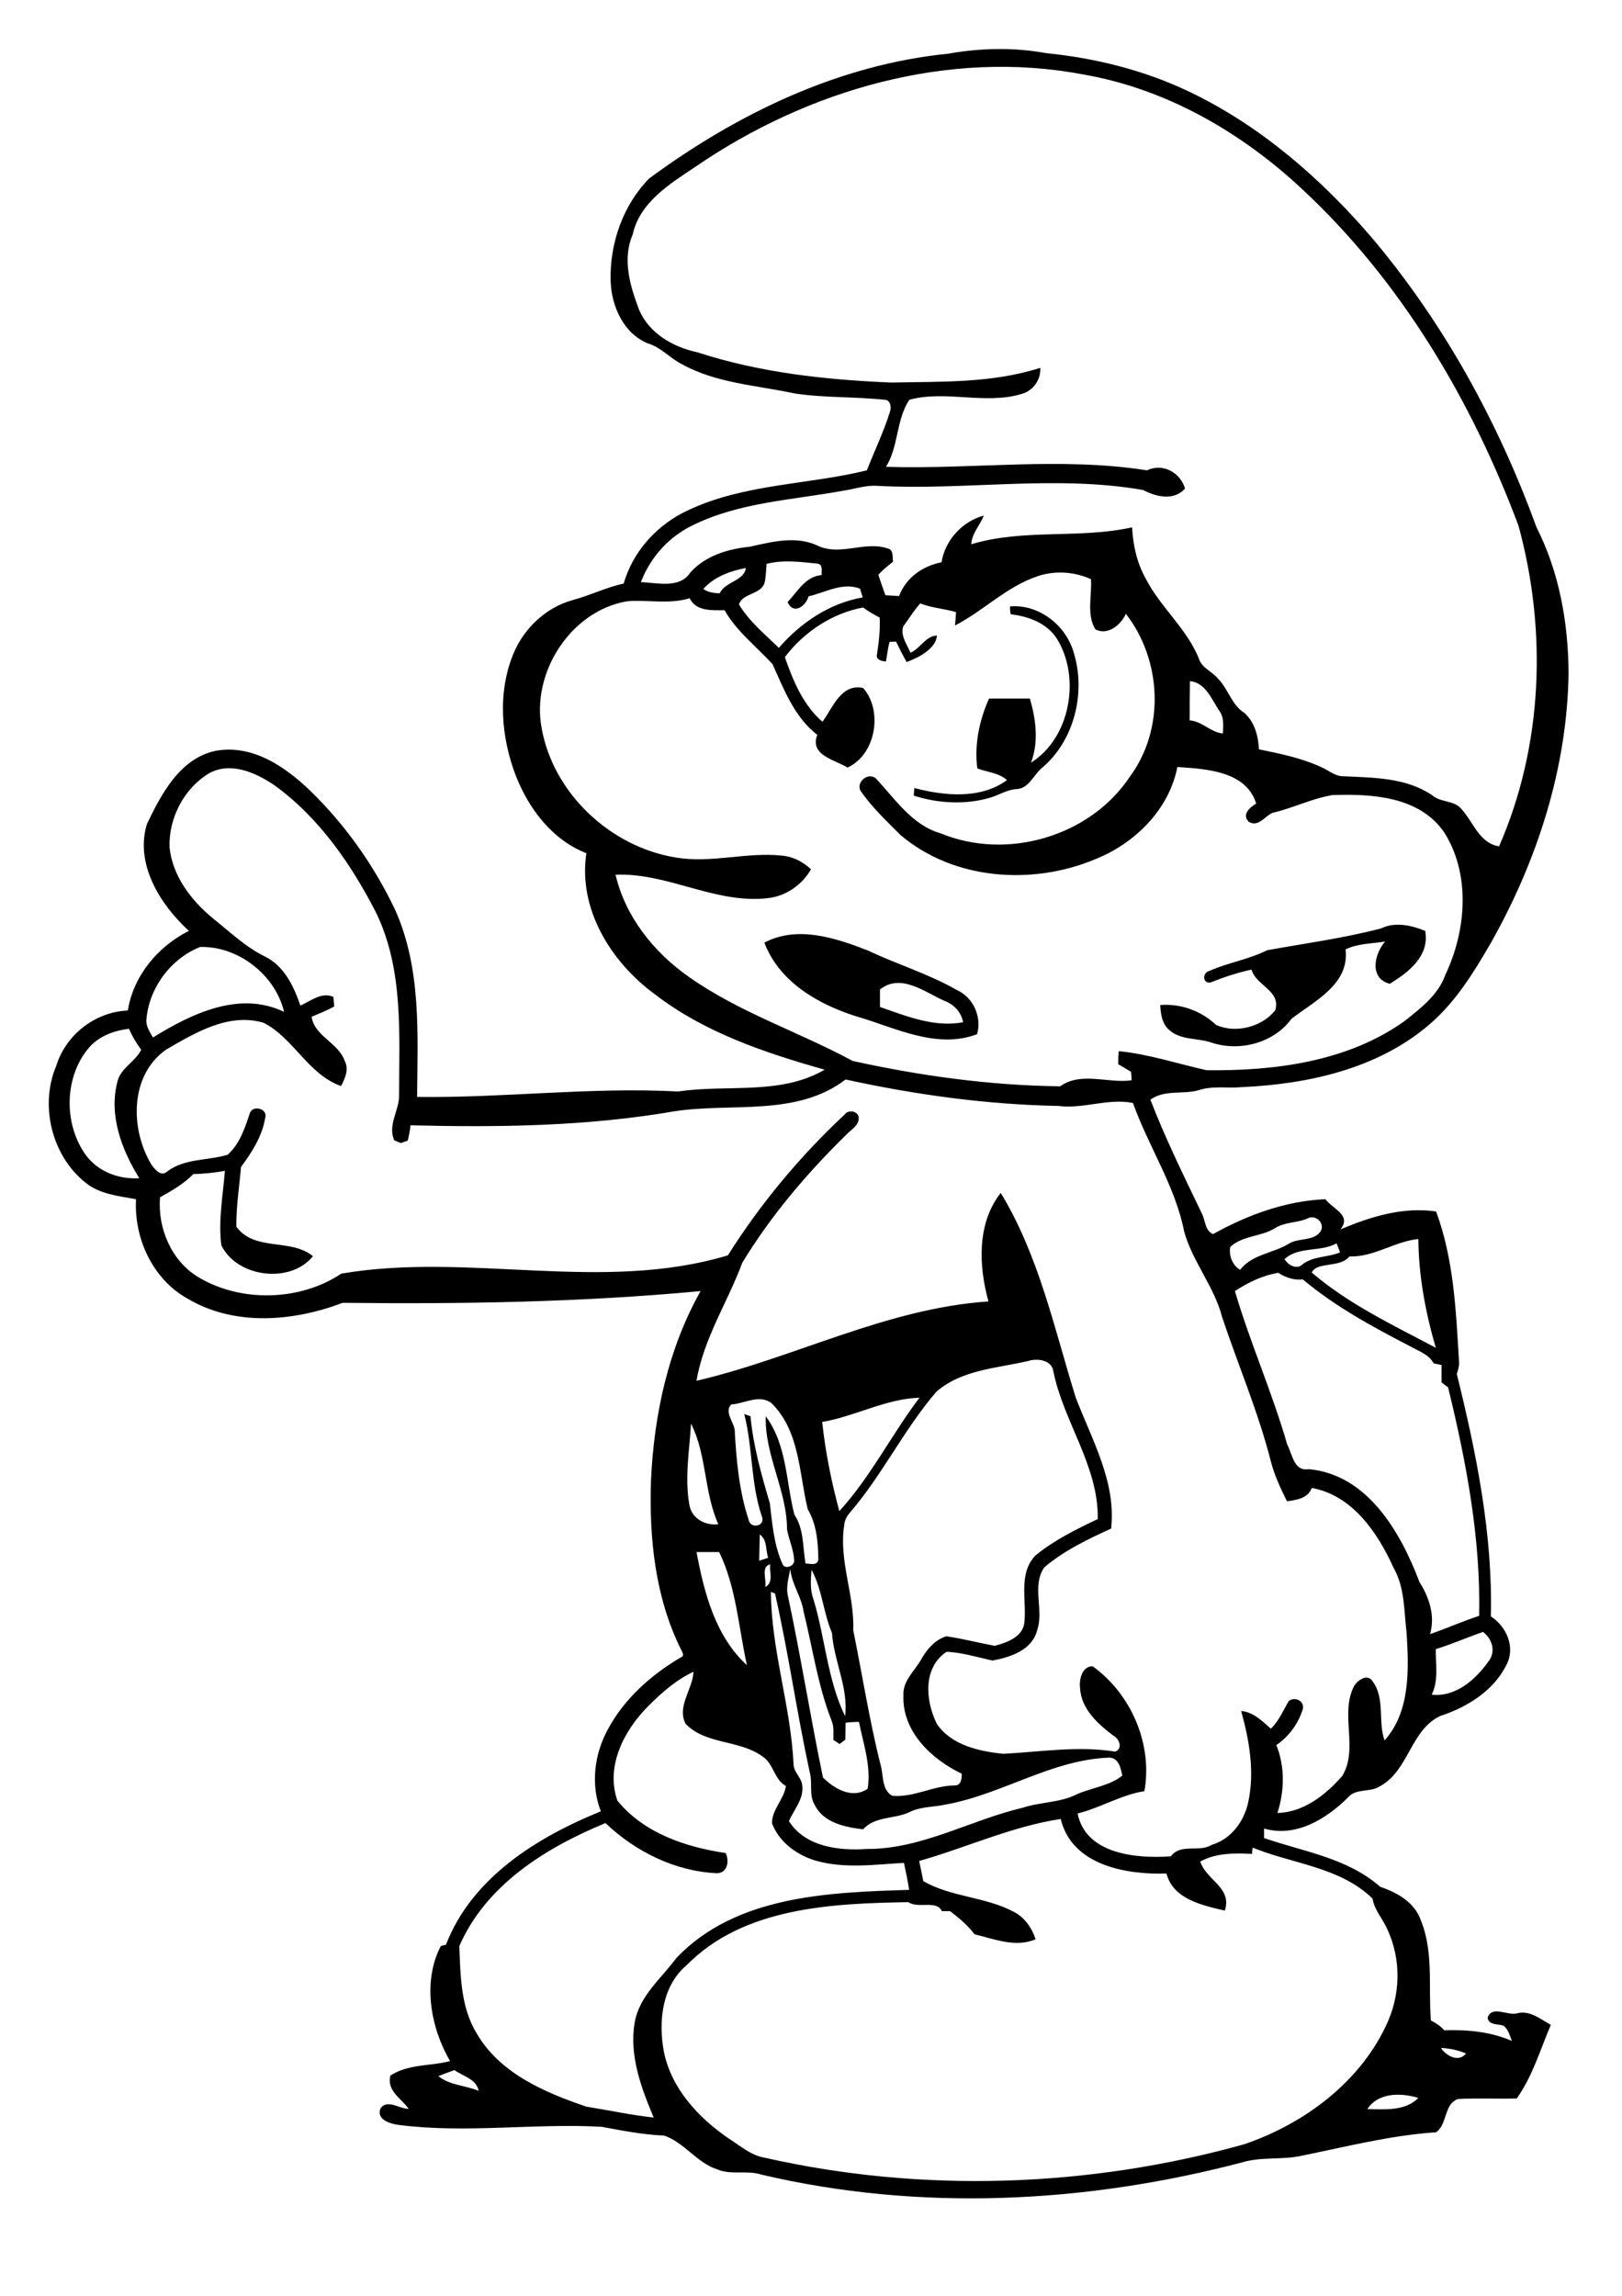 <?xml version="1.0" encoding="utf-8"?>
<!-- Generator: Adobe Illustrator 21.0.2, SVG Export Plug-In . SVG Version: 6.00 Build 0)  -->
<svg version="1.2" baseProfile="tiny" id="Layer_1" xmlns="http://www.w3.org/2000/svg" xmlns:xlink="http://www.w3.org/1999/xlink"
	 x="0px" y="0px" viewBox="0 0 595 842" overflow="scroll" xml:space="preserve">
<path d="M322.8,362.9c0,2.1,0,4.3,0,6.4c9.8,3.4,20,7.6,30.5,5.6c-0.7-3.9-3.6-6.7-7.2-8C338.9,363.6,330.3,356.9,322.8,362.9
	 M280.4,345.7c12.1-6.4,26.2-1.7,38,2.9c10.7,5.1,22.2,8.5,32.6,14.5c6,2.6,9.3,10,7.4,16.2c-15,5.6-29.9-2.4-44.1-6.5
	C300.2,368.4,285.8,360.1,280.4,345.7 M506.6,340.5c5.1-2.5,11.1-1.2,16.2,0.9c1.7,9.2-6.1,15.2-13,19.4c-7.6-2-5.7-10.9-1.7-15.5
	c-4.8,0.8-10.2,0.7-14.5,2.9c1.5,12.8-11.4,18.9-19.8,25.4c-6.5,8.9-19,12.2-29.3,8.8c-5-1.8-11.1-0.8-15.4-4.5
	c-2.8-2.2-3.3-5.9-3.5-9.3c7.6-0.6,15,2.1,20.5,7.3c7.2,3.2,16.8,0.8,21.7-5.4c2.2-7.2-7.1-9-8.7-14.9c-5.2,1.1-10.2,2.8-15,4.7
	c-3,0.6-3.1-3.6-0.5-4.2c6.9-3.1,14.5-4.2,21.2-7.6C478.6,346,492.8,344.1,506.6,340.5 M370.5,222.4c10.5-0.9,20.4,6.8,23.3,16.7
	c4.7,14.8,0.3,32.8-11.9,42.8c-2.9,2.6-4.6,7.3-9,7.5c-3.7,0.2-6.7,2.4-10.2,3.3c-9,2.5-18.7,1.9-27.5-0.9c0-0.7,0.2-2.1,0.2-2.8
	c11,2.9,24.3,4.2,34-2.9c-3-2.7-7.3-2.9-10.9-4.3c-1.1-8.8,0.7-17.5,4.3-25.6c5,0,10,0,15,0c2.2,7.6,3.3,15.9,0.4,23.5
	c14.4-9,18.3-31.1,9.6-45.3c-3.6-5.8-10.5-8.4-17-9.1C370.5,224.3,370.5,223.3,370.5,222.4 M501.6,773.5c6.3,0.1,13.9,0.8,18.7-4.1
	C514,767.5,505.6,767.3,501.6,773.5 M160.8,761.4c4.2,3.4,10,3.4,14.8,5.4c-0.9-4.4-5.7-5.3-8.9-7.6
	C164.8,759.9,162.8,760.6,160.8,761.4 M528.6,751.1c1.9,2.9,6.5,5.4,9.2,2C534.9,751.9,531.8,751.2,528.6,751.1 M337.2,682.5
	c0.5,2.5,1,5,1.5,7.4c10.3,5.9,22.7,5.7,33.1,11.2c4,2,6.7,5.9,8.1,10.1c-7.3,3.2-15.2-0.1-22.4-1.8c-2.5-3.3-5.7-6-9-8.5
	c-1,0-2,0-3,0c-1.9-4.2-8.6-0.8-12.3-3.3c-28,0.5-60.3,1.8-81.3,23.1c-9.1,7.7-10.4,20.6-8.4,31.6c2.7,13.7,12.8,24.5,24,32.1
	c4.1,2.6,8,6.1,12.9,6.9c57.8,13.1,119,11,176-4.9c22.3-7.6,43.2-23.2,52.8-45.2c5-11.5,4.6-25.1-1.5-36c-1.6-2.9-3.7-5.5-4.2-8.9
	c-11.9-11.6-29.3-12.7-44-18.7c-0.1,0.6-0.2,1.7-0.2,2.3c-6.5-0.3-13.1-0.4-19,2.8c2.1,6.8,11.8,9.5,9,18c-8.2-1.9-19-4.2-21.4-13.6
	c-14.8,0.5-34.7-3-38.8-20C371.2,669.8,354.5,677.6,337.2,682.5 M237.8,625.7c-8.8,8.8-15.8,22.1-11.3,34.7
	c9.7,11.9,25,17,39.7,19.2c1.4,2.9,0.7,7.3-3.2,7.4c-15.3-0.7-29.9-7.9-40.9-18.4c-21.8,9-43.8,22.6-53.6,45.1
	c0.4,10.9,0.5,22.5,6.4,32.1c8.5,14.6,24.9,21.6,40.2,26.8c8.2,1.3,16.4,3.1,24.7,4c-4.6-10.9-9-22.7-7-34.7
	c1.6-9.8,9.7-16.2,15.3-23.8c21.8-22.9,55.8-24.1,85.4-25c-0.5-3.3-1.2-6.6-1.9-9.9c-10.7,0.6-21.8,2.2-32.3-0.8
	c-6.9-2-13.5-6.8-16.1-13.7c-0.1-5,4.4-8.8,5.1-13.7c-4.4-2.4-4.5-8.3-8.7-10.9c-8.4-6.1-20.7-4.2-28.1-11.9
	c-3.3-6.4,2.6-12.6,2.9-19.1C248,616.1,242.7,620.8,237.8,625.7 M526.7,604.8c-0.1,5.6,1.1,11.5-1.5,16.7c8.8,1,16.2-5.6,20.9-12.3
	c2.7-3.5,1.3-8.2-2.1-10.7C538.2,600.5,532.6,603,526.7,604.8 M282.8,583.8c0.1,21.4,7.3,41.9,8.3,63.2c0,3,3,4.9,3.2,7.9
	c0.6,4.9-3.1,8.8-4.9,13c6.1,9.5,18.4,10.9,28.6,10.2c20.1,0.1,37.9-10.6,57.1-15.1c6.6-2.2,13.8-1.8,20-5c5.5-2.4,11.8-3,16.6-6.8
	c-0.6-2.7-1.2-6.4-4.7-6.6c-21.2,0.7-39.4,13.5-60.1,17.2c-4.4,1-9.2,0.7-13.3,2.8c-5.5,2.6-12.6,1.4-17,6.3
	c-6.6-0.8-14.5-2.4-17.7-8.9c-2.3-3.7-0.7-8.2-1.9-12.2c-4.7-21.7-7.8-43.8-12.7-65.4C284,584.3,283.2,584,282.8,583.8 M297.7,575.7
	c-0.3,3.6-0.6,7.4,0.7,10.8c4.3,14.2,5.1,29.5,11.6,42.9c1.3-10.3-4.1-20.2-4.8-30.5C302,591.4,301.6,582.9,297.7,575.7
	 M289.9,575.4c-0.6,3.3-1.7,6.8-0.8,10.2c4.7,22,8.2,44.3,12.8,66.3c4.2,4.2,10.8,8,16.4,4.1c1.3-8.3-1.6-16.5-3.2-24.5
	c-1.6,0-3.3,0.1-4.9,0.3c0,2.1-0.1,4.1-0.1,6.2c-0.5,0.4-1.6,1.2-2.1,1.6c-0.6-0.4-1.7-1.1-2.3-1.5c0-2.4,0.3-4.9-0.7-7.2
	c-5-12.8-6.9-26.5-10.2-39.8C294,585.5,290.4,581,289.9,575.4 M280.7,582c3.2-1.5,1.5-5.6,1.8-8.3C279,574.6,281.3,579.4,280.7,582
	 M255.5,569.2c2.8,14.9,6.9,30.9,18.5,41.5c-3.1-13.9-3.9-28.6-10.2-41.5C261,569.2,258.2,569.2,255.5,569.2 M278.7,562.8
	c-0.1,3.2-0.1,6.4-0.2,9.6c0.8-0.3,2.5-0.8,3.3-1.1C280.8,568.5,281.5,564.6,278.7,562.8 M253.5,522.1c-0.6,9.9-2.4,20-0.6,29.9
	c0.9,5,5.9,7.6,10.6,7C258.2,547.2,259.3,533.6,253.5,522.1 M301.6,521.5c1.2,11.1,3.4,22,6.3,32.7c11.5-12.6,19.1-28,29.4-41.6
	C324.9,513,313.8,519.4,301.6,521.5 M268.2,515.1c-2.5,2.7,0.8,6.2,1.3,9.2c0.6,11.1,1.6,22.4,5.1,33c0.6,3.6,6.3,2.5,4.9-1.1
	c-4.2-12.2-3.3-25.4-6.5-37.6c0.6,0.2,1.7,0.6,2.3,0.8c1,10.9,4,21.4,7.1,31.9c0.9,7.6,1.5,15.4,4.7,22.4c0.9,2.1,4.7,0.5,4.2-1.7
	c-0.2-3.8-1.9-7.3-2.6-11.1c0-14.3-8.2-27.1-7.8-41.5c7.8,10.5,7.4,24,10.5,36.1c3.6,5.4,3,11.8,4.1,17.9c1.7,0,4.2,1,4.7-1.4
	c-0.1-6.4-0.6-12.9-3.9-18.5c-3.2-13.2-2.9-28.7-13.3-38.9C278.6,511.2,273,514.8,268.2,515.1 M377.3,499.1
	c-11.5,2.7-24.5,3.2-33.8,11.3c-11.9,13.8-19.8,30.5-31.7,44.3c-1.1,1.3-2,2.8-2.1,4.6c-2.1,13,3.8,25.6,3.3,38.6
	c3.3,16.3,5.9,32.8,9.9,48.9c1.3,3.9,0.3,9.5,4.4,11.8c7.9,0.7,14.9-3.7,22.8-3.8c2.5,0.1,2.7-2.4,2.7-4.3
	c-11.1-5.3-21.9-15.5-21.4-28.7c-0.3-5.4,4.1-8.9,6.5-13.2c2.1-3.7,5.1-7.3,9.3-8.5c6,0.9,11.8,2.4,17.7,3.5
	c4.5-1.2,10.5-3.3,10.9-8.8c0.8-8.1-2.3-17.7,4-24.3c6.8-5.6,14.9-9.6,22.9-13.4c0.3-19.5-12.6-35.7-16.3-54.2
	C385.8,498.7,380.5,498.1,377.3,499.1 M453,473.5c5.6,19,13.7,37.2,19.2,56.3c1.9,3.5,2.4,9.9,7.8,9c21.6,1.9,33.8,23.1,40.7,41.4
	c3.6,5.7,5.8,12.3,3.9,19.1c6.1-2.1,11.9-4.7,18-6.7c0.6-28.3-4.7-56.4-11.4-83.8c-0.8-0.6-1.6-1.2-2.4-1.8c0-2.1,0-4.3,0-6.4
	c-1-0.2-2-0.4-2.9-0.6c-1.8-3.4-5.6-4.5-8.7-6.3c-13.7-7.1-27.4-14.5-39.3-24.5c-3.3,0.4-6.3-0.7-9-2.4
	C463,467.8,457.9,470.3,453,473.5 M471.2,461.8c1.3,2.1,4.4,4,6.6,1.9c4-3.1,9.3-2.5,13.8-4.4c-0.3-0.8-1-2.5-1.3-3.3
	C484.3,459.3,476.3,457,471.2,461.8 M495,460.8c-3.4,4.3-11.9,1.8-13.8,5.9c13.5,11.6,29.9,19.3,45.5,27.6
	c-3.8-13-6.3-26.4-6.4-39.9C511.5,455.3,504,461.1,495,460.8 M467.6,450.5c-5.1,3.1-11.8,2.6-16.3,6.8c-0.6,3.1,0.8,6.8,3.6,8.4
	c4.5-5.8,12.2-6,18.1-9.7c3.5-2.1,9-0.7,11.5-4.5c1.5-2.8-1.6-6-4.5-4.8C476.1,448.6,471.4,448,467.6,450.5 M32,385
	c-8.5,10.8-8.5,27.4-0.6,38.5c4.5,6.2,12.2,9.1,19.7,8.6c-6.4-10.3-11.2-22.9-8.1-35.1c1.1-5.3,6.5-7.4,8.8-12
	c-1.8-2.4-3.3-5-4.5-7.7C41.5,378,35.7,380.2,32,385 M73.4,347.3c-10.8,4.3-18.8,15.1-19.7,26.7c-0.2,2.4,1.3,4.5,2.4,6.5
	c14.1-8.7,31.7-17.3,48.1-9.4C101,357.5,87.3,346.9,73.4,347.3 M76.7,283.6c-9.2,5.5-14.9,16.5-14.5,27.2c1.1,10.5,7.9,19.4,15.9,26
	c6.2,4.9,11.9,10.5,19.1,14c7.1,3.5,10.6,11,13,18c3.8-1.7,7.8-5.1,12.1-3.2c0.1,0.9,0.2,2.6,0.3,3.5c-2.6,1.5-5.5,2.6-8.3,3.8
	c1.1,7.2,9.9,9.5,12.2,16.3c1.6,3.1,0,6.4-1.4,9.1c-12.1-4.3-17.3-17.5-28.4-23.2c-12.7-3.8-25,3.6-35.7,9.8
	c-13.5,9.4-13.3,29.3-5.4,42.3c1.3,1.8,3.6,4.6,5.9,2.3c6.4-4.7,14.7-3.8,22-6c4.4-3.9,6.3-9.7,8.1-15.1c0.9-3.3,6.7-1.9,5.7,1.5
	c-1.1,6.8-4.9,12.7-8.9,18.1c-0.6,7.3-1.8,14.6-1.7,21.9c6.8,9.2,19.9,4.1,28.1,10.8c-8.3,10.3-27.9,7.8-33.6-4
	c-1.2-9,0.6-18.3,1.3-27.3c-3.8,0.7-7.7,1.1-11.6,1.2c-3.5,3.6-7.9,6.1-12.2,8.5c-0.9,11.3,4.1,23.2,13.9,29.2
	c15.7,9.5,37.5,8.9,52.6-1.2c46.9-8,95.5,7.2,141.8-6.7c12-19,26.5-36.4,42.9-51.7c1.3-1.9,5-1.2,5.1,1.2c0.2,2.9-2.9,4.4-4.6,6.3
	c-14.4,14.1-27.6,29.6-38.1,46.9c-5.4,14.5-14.2,27.8-16.8,43.3c36-8.4,69.7-26.6,107.1-29.1c-3.6-13-4.3-28.6,4.5-39.8
	c14,23,19.6,49.6,27.5,75c5.9,15.5,14.9,30.9,13,48.1c-8.6,3.9-17.3,8.1-24.5,14.2c-4.8,6.9,0,15.7-2.7,23.3
	c-1.9,7.1-9.8,9.7-16.3,10.9c-5.6-1.2-11.2-3-16.9-3.2c-8.8,5.9-7.7,18.1-3.5,26.5c5.4,7.8,15.5,10,24.3,10.9
	c13.7-0.7,27.4-3,41.1-0.8c2.9-1.1,1.5-4.7-0.6-5.8c-5.7-4.3-11.9-9.8-12.3-17.5c-0.4-3.1,0.7-8,4.6-8c14.1,10.1,22.1,28.5,19,45.8
	c-8.4,1.3-16.1,6.1-24.5,8.2c3,15,21.7,16.6,34.2,15.7c3.7-4.9,10.3-1.3,15-4.2c7.1-2.1,11.9-8.6,13.4-15.7
	c2.4-11.1,0.4-22.6-2.6-33.4c4.5,0.4,7.7,3.7,10.9,6.5c3-2.9,4.5-6.7,6.6-10.2c2.3-1.7,5.9,0.1,5.1,3.1c-1.7,5.3-5.1,10-9.7,13.1
	c3.2,7.9,3,16.9,0.4,24.9c9.6-0.2,17.8-6.7,23.8-13.6c6-9.9-0.9-22.5,4.2-32.7c1.2-2.3,5-5,6.9-2c4.7,6.3,1.9,14.7,4.4,21.7
	c9.5-10.6,8.9-26,8.1-39.3c-1-8.1-0.6-16.7-4.8-24c-5.8-12.9-15.1-26.6-30-29.3c-1.4,3.8-5.5,4.4-9.1,4.9c-2.3-4.7-4.6-9.5-5.9-14.6
	c-4.6-18.1-12-35.3-17.9-53c-2.9-11.2-10.8-20.2-13.9-31.3c-3.3-16.8-13.1-31.2-18.8-47.2c-9.2-1.8-18.2,2.3-27.4,1.1
	c-26.3-0.5-52.4-4.1-78-9.7c-18.1,13.8-42,8.4-63,11.7c-31.9,5.5-64.3,5.9-96.6,5.1c-0.2,1.9-0.6,3.8-1,5.6
	c-0.6,0.2-1.8,0.7-2.5,0.9c-0.6-0.2-1.9-0.7-2.5-1c-2.4-5.6,1.7-10.7,1.8-16.2c0-22.5,1.7-46.1-8.3-67c-9.2-18-21.1-35.3-37.7-47.2
	C93.5,283.2,84.5,279.3,76.7,283.6 M436.5,249.8c-0.1,4.8-0.1,9.6-0.1,14.4c4.6,0.3,7.7,4.4,12.2,4.8c0.1-2.9,0.5-6-1.4-8.4
	C444.5,256.5,442.2,250.3,436.5,249.8 M380.4,211.4c-11.2,3.8-19.6,12.6-30.1,18c0.2-1.6,0.3-3.3,0.4-4.9c-4.3-1.3-8.9-1.5-13.1-3.2
	c-2.4,2.6-4.2,5.7-6.3,8.5c-1,3.5,1.4,6.5,2.7,9.6c3.6-1.6,5.7-6.3,9.7-6.3c-0.4,4.9-6.8,8.1-11.1,9.7c-1.4-2.4-2.7-5-3.9-7.5
	c-0.6,0-1.8,0.1-2.4,0.1c-0.6,2.4-0.9,4.8-1.3,7.2c-1.5-0.1-3.8-0.6-3.3-2.6c0.7-4.5,1.2-8.9,1-13.5c-2.1-1.1-4.2-2.3-6.1-3.7
	c-11.4,2.1-21.7,9-28.7,18.2c3,8.6,6.7,17.6,13.8,23.7c3.8-5.1,6.8-14.1,14.9-12.4c7.4,8.3,4.7,24.5-5.7,29.2
	c-4.7-2.9-14-4.5-11.1-12c-8.4-6.5-12.2-16.6-16.4-25.9c-5.9-6.5-13.2-12-17.6-19.8c-4.5,0-10.5,0.5-12.8-4.4
	c-7.5,2.3-15.3,0.5-22.9,1.1c-20.8,3.5-35.3,26.3-31.4,46.6c4.3,24,25.4,43.6,49.3,47.4c12.9,2.2,25.9-2.1,38.8-0.7
	c4.1,0.3,7.8,2.3,10.7,5c-3.3,5.8-9.3,9.9-15.9,10.6c-19.2,2.2-36.7-9.4-55.8-8.6c3.6,15.4,14,28.4,26.8,37.4
	c18.5,13.1,40.4,20.2,60.2,30.9c25,5.5,50.5,9,76.1,9.3c7.7-5.5,17.5-1,26.2-2.2c0-0.8-0.1-2.3-0.2-3.1c-1.6-1-3.1-1.9-4.7-2.8
	c0-1.6,0-3.2,0.2-4.8c11,1.1,21.5,4.6,32.2,7c25,0.3,51.7-3.1,72.6-18c5.9-4.7,12.4-9.6,15-17c7.7-16.2,9.4-37-0.6-52.5
	c-9.2-13-26.5-13.9-40.9-13.4c-7.6,1.3-14.5,4.8-21.9,6.5c-2.8,1.2-5.2,5.4-8.7,3.3c-2.7-2.7,0.4-5.3,2.7-6.7
	c-3.7-12-18.5-12.7-28.9-13.4c-3.1,15.7-15.6,28-30.1,33.8c-23.1,9.7-52,7.7-71.5-8.9c-5-5-10.2-9.9-14.3-15.7
	c-2.5-3.1,2.1-7.5,5.2-5.1c7.1,7.5,13.3,17.2,23.8,20.2c24.4,10.1,54.9,1.2,69.5-20.8c12.9-17.5,11.7-42.7-1.5-59.7
	c-1.8,4.1-6.7,8.1-11.2,5.7c-3.3-5.5-1.2-12.3-1.6-18.4C394.2,209.7,387,209.1,380.4,211.4 M258,216c1.8,1.3,3.9,1.5,6,1.6
	c2.1-4.4,9-4.5,9.6-9.3C267.9,209.4,262,211.5,258,216 M281.2,206.8c-0.2,2.3-0.2,4.6-0.7,6.8c-1.2,4.5-8.3,3.9-9.4,8.1
	c3.7,6.2,9.5,10.9,14.6,15.9c8-9.2,18.6-16.4,30.8-18.5c-0.3-0.8-0.8-2.4-1-3.2c-6.4-2.5-12.7,1.4-18.9,2.8c-1,3.7-5.6,6.9-7.7,2.1
	c3.7-3.8,6.5-9.4,12.5-9.9c-0.1-1.6,0.6-3.8-1.5-4.2C293.7,206.1,287.4,205.2,281.2,206.8 M255.2,61.1c-9.4,6.3-20.5,13-23.1,24.9
	c-3.9,9-1,18.8,2.3,27.5c3.6,8.7,12.5,13.8,21.4,15.7c23,7.5,47.1,10.1,71.2,11.1c18.3-0.4,36.9,0.3,54.6-5.4
	c0.3,4.4-2.7,8.5-6.9,9.6c-13.4,4-27.6-1.5-41.1,2.1c-4.9,7.2-3.9,17.1-8.6,24.6c31.9,1,64-3.7,95.8,1.3c5.6-2.8,12.3,0.8,13.9,6.7
	c-4.2,4.6-10.6,3-15.4,0.5c-32.1-5.6-64.8,0.2-97.2-1.5c-4.4-0.4-8.7,1.2-13,1.8c-18.5,3.4-38,4.2-55.1,12.7
	c-8.7,4.2-15.5,11.8-18.9,20.8c6,0.2,14.2,2.5,18.1-3.5c5.5-6.2,13.9-8.7,21.9-9.5c8.1-1.8,16.9-4.1,24.8-0.4
	c8.3,4,17.5-1.9,25.9,1.1c2.1,0.6,1.5,3.2,1.8,4.8c-1.9,1.5-3.8,3-5.4,4.8c0.8,2.5,1.7,5,2.6,7.5c1.7,0.1,3.4,0.2,5,0.3
	c2.6-6.8,8.6-11,15.6-12.4c1.2-8,7.7-15.1,15.5-17.1c-1.4,3.5-4.4,6.5-4.6,10.5c19.2-5.8,39.6-1.9,59-6.2c0.3,6.6,1.8,13.2,5.1,19
	c5.3,10.3,14.8,18,19.3,28.9c1,3.7,5,4.9,7.2,7.7c3.7,3.8,4.9,9.5,9.5,12.4c3.8,3.3,5.2,8.5,5.4,13.4c7.8,1.6,15.6,3.2,22.8,6.5
	c2.8,1.2,5.2,3.5,8.4,3.4c11,0.5,22.8,0.5,32.3,6.9c3.1,2.8,8.1,1.8,10.8,5.1c4.4,4.8,6.5,12.5,13.8,13.7
	c16.1-36.8,17.7-79.1,7.1-117.7c-17.3-46.1-43.2-89.8-79.5-123.5c-22.3-20.8-49.9-36.7-80.2-41.9C347.9,17.9,296.2,33,255.2,61.1
	 M347.8,19.7c11.8-2.1,24.1-2.4,36-0.2c18.1,1.8,36.1,6.3,52.6,14.2c25.9,12.4,48,31.6,66.6,53.2c26.5,31.3,46.6,67.9,60.6,106.4
	c8.4,16.5,11.7,35.2,11.8,53.6c-0.5,34.8-11.5,68.8-28.5,98.9c-6.2,10.7-12.8,21.5-22.3,29.7c-18.9,16.4-44.6,22.1-69.1,23.2
	c-5.2,0.5-10.6-0.6-15.7,1.1c-5.8,1.7-12.6-0.3-17.8,3.5c5.5,14.3,12.3,28,18.9,41.8c1.3,2.5,1.1,6.3,4.1,7.5
	c12.5-7,26.7-12.2,41.2-12.8c2.6,3.6,9.8,5.8,5.5,11.1c11-4.7,23.1-8.4,35.1-6.6c6.5,17.5,7.3,36.4,8.4,54.8
	c0.2,1.6-0.3,3.3-0.8,4.8c7.2,29.1,13.2,58.8,12.5,88.9c5.8,3.8,9.1,11.4,5.7,17.8c-4.7,9.5-14.4,15.5-24.2,18.7
	c-11,5.1-11.6,20.1-22.2,25.8c-3.6,2.4-8.9,0.6-11.8,4.2c-7.9,7.8-19.1,14.7-30.7,11.3c0,0.9,0,2.6,0,3.5c14.5,5,30.6,7.3,42.5,17.8
	c6.2,2.2,12.5,5.5,14.9,12.1c4.9,11.7,2.8,24.7,3.8,37c1.8,0.9,3.6,2.1,4.9,3.6c8.4-0.3,17,0.5,24.8,3.9c-0.8-2-1.3-4.3-3.1-5.6
	c-2-0.7-5.4-0.1-5.8-2.9c1.6-4.7,7.2-0.7,10.7-1.6c4.8-1.3,8.6,2.1,12.5,4.2c-3.9,9.1-6.7,18.8-12.5,27c-7.2,0.2-14.4-0.2-21.6,0.2
	c-5.2,1.9-3.8,9.3-8,12.2c-16.7,1.1-33,5.3-49.3,8.6c-7.1,1.6-14.6,0.3-21.7,2.4c-57.4,15.1-118.5,18.2-176.6,4.5
	c-5.2-1.7-10.9,0.3-16.1-1.9c-7.5-2.4-12.1-9.9-19.5-12.4c-7.7-0.3-15.3-1.8-22.8-3.2c-24.8-1.4-49.8,2.5-74.6-0.7
	c-3.1-0.4-8.3-2-6.6-6.1c2.6-3.5,7,0.3,10.3,0.2c-2.7-3.9-8.1-6.5-6.7-12.2c6.7-4.3,14.5-3.4,21.9-5.3c-7.2-12.4-10.2-29.1-3.4-42.2
	c0.5-0.1,1.4-0.4,1.9-0.5c9.5-24.6,33.4-39.4,56.8-48.9c-3.8-9.8-2.4-21,2.6-30.1c6-11.2,15.9-20,26.8-26.4c1.5-0.5,0.4-2,0-2.9
	c-9.5-19.1-11.7-40.9-11-61.9c1.1-24.1,6.3-48.4,18.2-69.5c-43.6,4.1-87.5,4.8-131.3,4.3c-18.1,6.9-39.8,8.7-57-1.6
	c-12.7-7.1-19.6-22.1-18.8-36.4c-6.5-1.2-13.4-1.8-18.7-6.2c-12.2-9.8-16.7-28.2-10.6-42.6c3.5-11.5,14.3-19.9,26.3-20.4
	c2-12.7,11-23.5,22.4-29.2c-10.5-9.6-19.9-24.5-15.4-39.2c5.3-11,12-23.9,25-26.8c14.7-2.8,27.8,7.2,37.4,17.1
	c11.8,12,21.5,26.1,28.7,41.3c9.6,21.5,8.2,45.5,8,68.5c31.9,0.4,63.8-3.7,95.8-2c17.8-2.7,37.5,1.5,53.7-8
	c-21.9-6.2-44-13.6-62.2-27.6c-16.1-11.8-28.3-31.2-25.2-51.8c-12.4-4.8-21-16.1-25.8-28.2c-5.5-14.2-6.9-30.7-0.9-45.1
	c3.9-9.3,11.9-16.8,21.6-19.5c6.4-1.7,12.4-4.7,18.8-6.1c3.4-12,12.6-21.9,23.9-27c20.5-9.6,43.7-9.2,65.3-14.5
	c2.8-7.2,6.2-14.2,8.5-21.6c0.4-1.5,0.3-3.5-1.3-4.2c-11.2-1.3-22.5-0.7-33.7-2.4c-13.9-3-28.6-3.7-41.3-10.7
	c-4.4-2.2-7.7-6.2-12.4-7.6c-9-3.6-13.5-13.6-13.8-22.9c-0.4-13.7,4.5-27.9,14.2-37.7C270.4,41.7,307.7,23.7,347.8,19.7"/>
</svg>
